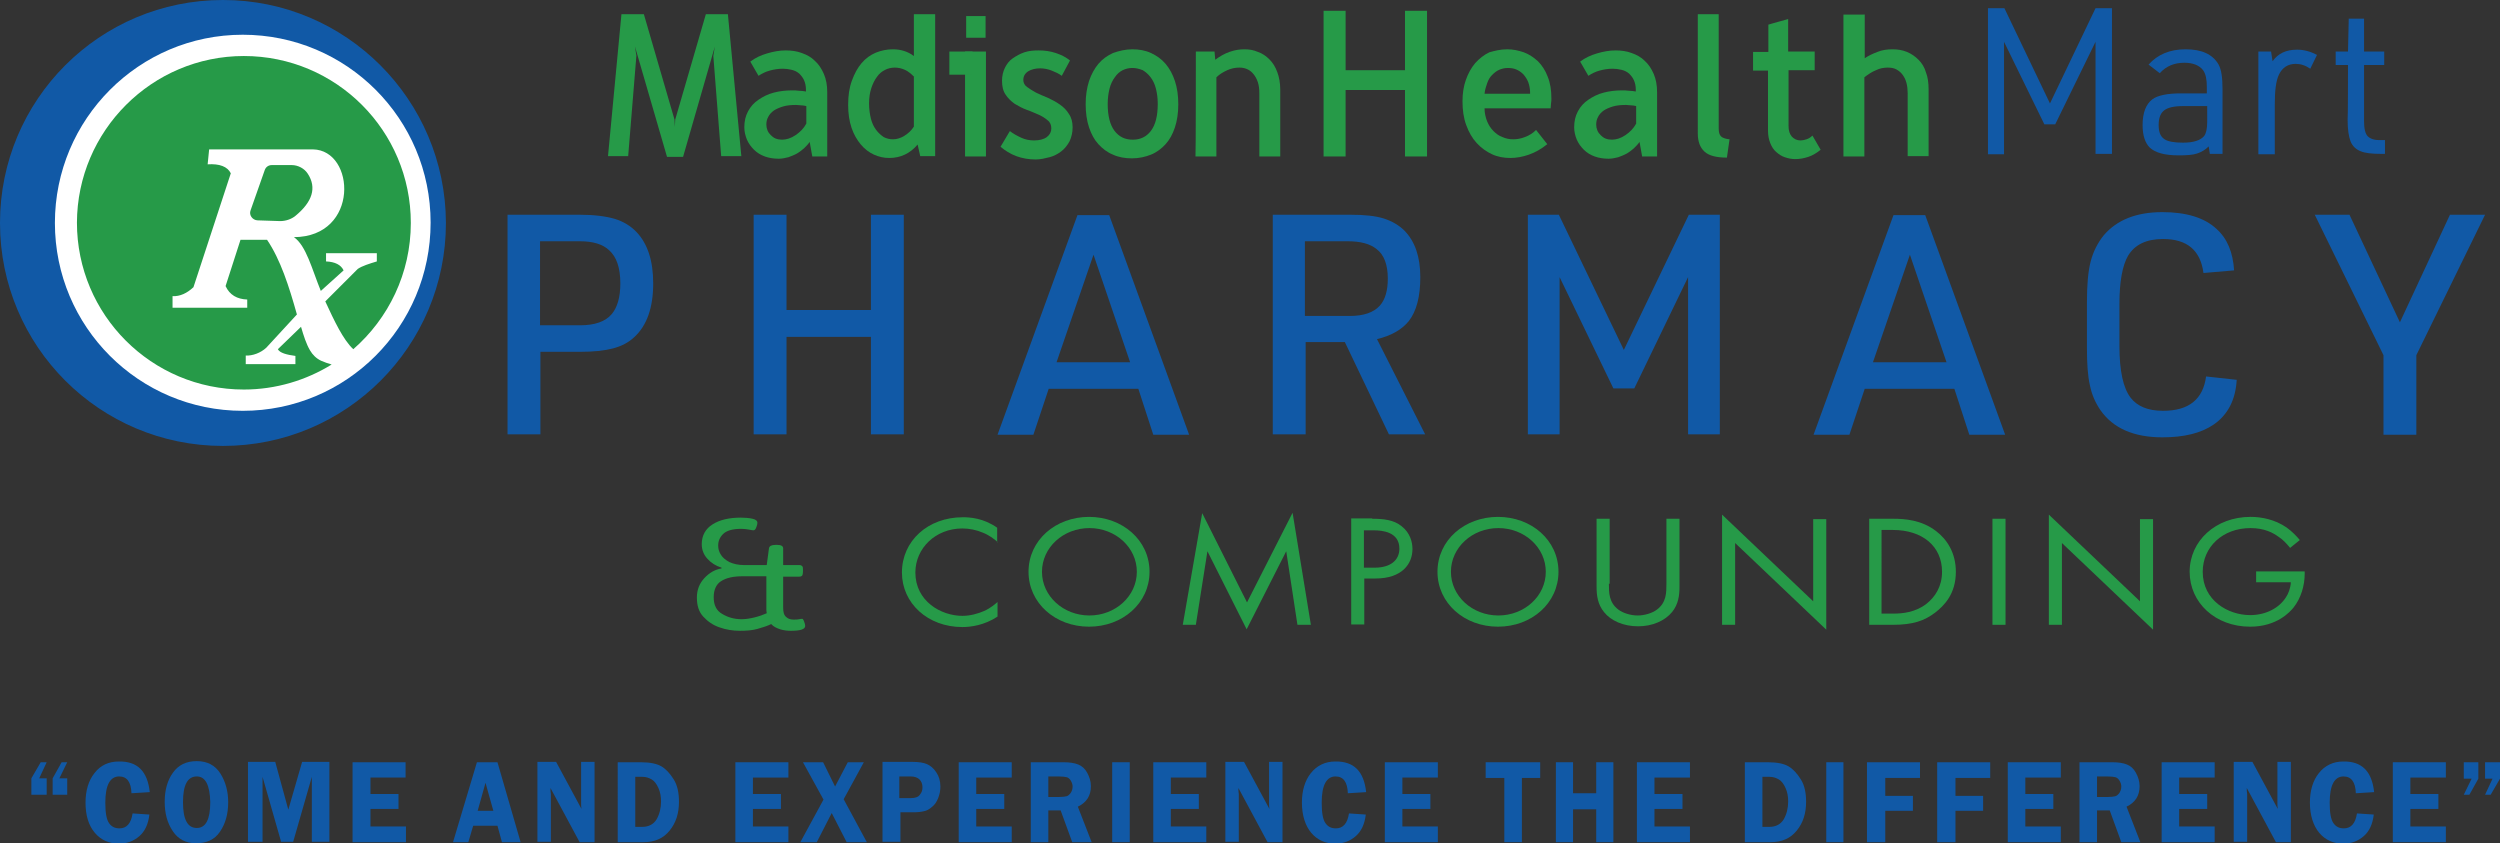 <?xml version="1.0" encoding="utf-8"?>
<!-- Generator: Adobe Illustrator 27.9.0, SVG Export Plug-In . SVG Version: 6.00 Build 0)  -->
<svg version="1.1" id="Layer_2_00000111170283636224337570000001076076205450388868_"
	 xmlns="http://www.w3.org/2000/svg" xmlns:xlink="http://www.w3.org/1999/xlink" x="0px" y="0px" viewBox="0 0 669.4 225.8"
	 style="enable-background:new 0 0 669.4 225.8;" xml:space="preserve">
<rect x="0" y="0" width="669.4" height="225.8" fill="#333333" stroke="none"/>
<style type="text/css">
	.st0{fill:#FFFFFF;}
	.st1{fill:#1159A6;}
	.st2{fill:#269A48;}
</style>
<circle class="st0" cx="62" cy="60.7" r="54.2"/>
<path class="st1" d="M59.7,0C26.7,0,0,26.7,0,59.7c0,33,26.7,59.7,59.7,59.7c33,0,59.7-26.7,59.7-59.7C119.3,26.7,92.6,0,59.7,0
	L59.7,0z M65,110c-27.8,0-50.3-22.5-50.3-50.3C14.7,31.9,37.2,9.3,65,9.3s50.3,22.5,50.3,50.3C115.3,87.5,92.8,110,65,110z"/>
<path class="st2" d="M110,59.7c0,13.5-6,25.6-15.4,33.8h0c-2.7-2.5-5.1-7.6-7.5-12.8l8.7-8.7c1.2-0.8,3.1-1.4,5.1-2v-2.2H87.3V70
	c2.4,0.1,4,0.9,4.7,2.4l-6.1,5.5C83.5,72,82,65.8,78.7,63.5c17.6-0.1,16.5-23.3,5.1-23.5H56l-0.4,4c3.2-0.2,5.3,0.6,6.2,2.4
	l-10,30.5c-1.7,1.6-3.6,2.5-5.6,2.4v3.1h20v-2.2c-2.7-0.1-4.7-1.2-5.8-3.6l4-12.4h7.1c3.6,5.3,5.9,12.5,8,20l-8.2,8.9
	c-1.5,1.4-3.7,2.2-5.5,2.1v2.3h13.3v-2.2c-2.3-0.3-4.2-0.8-4.7-1.8l6.2-6c0.7,2.4,1.4,4.6,2.4,6.3c0.7,1.2,1.7,2.2,3,2.8
	c0.9,0.4,1.8,0.7,2.8,1c-6.8,4.2-14.9,6.7-23.5,6.7c-24.7,0-44.7-20-44.7-44.7C20.7,35,40.7,15,65.3,15C90,15,110,35,110,59.7z"/>
<path class="st2" d="M79.1,57.8c-1.1,0.9-2.6,1.4-4.1,1.4L68.9,59c-1.3-0.1-2.3-1.4-1.8-2.7l3.8-10.8c0.3-0.8,1-1.3,1.9-1.3h5.3
	c1.7,0,3.4,0.9,4.3,2.3C84.9,50.3,83.6,54.1,79.1,57.8z"/>
<path class="st2" d="M172.4,3.8l8.2,28.2l0.1,2l0.1-2L189,3.8h5.9l3.6,38h-5.4L191,15l0.4-2.5l-8.5,29.5h-4.3L170,12.4l0.4,2.5
	l-2.2,26.9h-5.4l3.6-38L172.4,3.8L172.4,3.8z"/>
<path class="st2" d="M221.5,41.9h-4l-0.7-3.9c-0.4,0.6-0.9,1.1-1.5,1.7c-0.6,0.5-1.2,1-1.9,1.4s-1.5,0.7-2.3,1
	c-0.8,0.2-1.7,0.4-2.6,0.4c-1.3,0-2.6-0.2-3.7-0.6c-1.1-0.4-2.1-1-2.9-1.8c-0.8-0.8-1.4-1.6-1.9-2.7c-0.4-1-0.7-2.1-0.7-3.3
	c0-1.6,0.3-3,1-4.3s1.6-2.3,2.8-3.1c1.2-0.8,2.5-1.5,4.1-1.9c1.5-0.4,3.2-0.6,4.9-0.6c0.6,0,1.2,0,1.8,0.1c0.7,0,1.3,0.1,1.9,0.2
	v-0.5c0-1-0.2-1.8-0.5-2.5c-0.3-0.7-0.8-1.3-1.3-1.8c-0.6-0.5-1.2-0.8-2-1s-1.6-0.3-2.4-0.3c-1.2,0-2.4,0.2-3.5,0.5
	c-1.1,0.3-2.1,0.8-3,1.4l-2.2-3.8c1.3-1,2.8-1.7,4.5-2.2c1.7-0.5,3.3-0.8,5-0.8c1.5,0,3,0.2,4.3,0.7c1.4,0.5,2.5,1.1,3.5,2.1
	c1,0.9,1.8,2.1,2.4,3.5c0.6,1.4,0.9,3,0.9,4.9V41.9z M215.9,28.4c-0.5-0.1-0.9-0.2-1.4-0.2c-0.5,0-0.9-0.1-1.3-0.1
	c-1.3,0-2.5,0.1-3.5,0.4c-1,0.3-1.9,0.7-2.5,1.1c-0.7,0.5-1.2,1.1-1.5,1.7c-0.4,0.7-0.5,1.4-0.5,2.1c0,0.5,0.1,1,0.3,1.5
	s0.5,0.9,0.9,1.3c0.4,0.4,0.8,0.7,1.3,0.9c0.5,0.2,1.1,0.3,1.7,0.3c1.2,0,2.4-0.4,3.6-1.2c1.2-0.8,2.2-1.8,2.9-3.1V28.4z"/>
<path class="st2" d="M250.4,3.8v38h-4l-0.7-3.1c-2,2.4-4.6,3.6-7.6,3.6c-1.4,0-2.8-0.3-4.1-0.9c-1.3-0.6-2.5-1.5-3.5-2.7
	c-1-1.2-1.9-2.7-2.5-4.5c-0.6-1.8-0.9-3.8-0.9-6.1c0-2.5,0.3-4.6,1-6.5c0.7-1.9,1.5-3.4,2.6-4.7c1.1-1.3,2.4-2.2,3.8-2.8
	c1.5-0.6,3-0.9,4.6-0.9c2.1,0,4,0.6,5.6,1.8V3.8C244.8,3.8,250.4,3.8,250.4,3.8z M244.8,20.6c-0.8-0.8-1.6-1.5-2.5-1.9
	c-0.9-0.4-1.8-0.6-2.7-0.6c-0.9,0-1.8,0.2-2.6,0.6c-0.8,0.4-1.6,1-2.2,1.9c-0.6,0.8-1.1,1.8-1.5,3c-0.4,1.2-0.6,2.6-0.6,4.1
	c0,1.5,0.2,2.9,0.5,4.1c0.3,1.2,0.8,2.2,1.4,3c0.6,0.8,1.3,1.4,2,1.9c0.8,0.4,1.6,0.6,2.5,0.6c1,0,2-0.3,3-0.9
	c1-0.6,1.9-1.4,2.6-2.5V20.6z"/>
<path class="st2" d="M264,13.8v28.1h-5.6V13.8C258.5,13.8,264,13.8,264,13.8z M263.9,4.3v5.8h-5.2V4.3H263.9z"/>
<path class="st2" d="M270.4,35.1c0.9,0.7,2,1.3,3.1,1.8c1.1,0.5,2.2,0.7,3.4,0.7c1.4,0,2.6-0.3,3.4-0.9c0.8-0.6,1.2-1.4,1.2-2.3
	c0-0.9-0.3-1.7-1-2.2c-0.7-0.6-1.5-1.1-2.4-1.5c-1-0.4-2-0.9-3.2-1.3c-1.1-0.4-2.2-1-3.2-1.6c-1-0.7-1.8-1.5-2.4-2.4
	c-0.7-1-1-2.2-1-3.8c0-1.3,0.3-2.5,0.8-3.5c0.5-1,1.2-1.9,2.1-2.5s1.9-1.2,3.1-1.6c1.2-0.4,2.5-0.5,3.8-0.5c1.6,0,3.1,0.2,4.6,0.7
	c1.5,0.5,2.7,1.1,3.8,2l-2.2,4.1c-0.8-0.6-1.7-1-2.7-1.4c-1-0.4-2.1-0.6-3.1-0.6c-1.3,0-2.4,0.3-3.2,0.8c-0.8,0.5-1.3,1.3-1.3,2.3
	c0,0.7,0.3,1.4,1,1.9c0.7,0.5,1.5,1,2.4,1.5c1,0.5,2,0.9,3.2,1.4c1.1,0.5,2.2,1.1,3.2,1.8s1.8,1.5,2.4,2.5c0.7,1,1,2.2,1,3.6
	c0,1.4-0.3,2.6-0.8,3.7c-0.6,1.1-1.3,2-2.2,2.7c-0.9,0.7-2,1.3-3.2,1.6s-2.4,0.6-3.7,0.6c-1.8,0-3.6-0.3-5.2-0.9
	c-1.6-0.6-3-1.5-4.2-2.5L270.4,35.1z"/>
<path class="st2" d="M303.2,13.2c1.8,0,3.5,0.3,5,1c1.5,0.7,2.8,1.6,3.9,2.9c1.1,1.3,1.9,2.8,2.5,4.6c0.6,1.8,0.9,3.9,0.9,6.2
	c0,2.3-0.3,4.4-0.9,6.2c-0.6,1.8-1.4,3.3-2.5,4.5c-1.1,1.2-2.4,2.2-3.9,2.8s-3.2,1-5.1,1s-3.6-0.3-5.1-1c-1.5-0.6-2.8-1.6-3.9-2.8
	c-1.1-1.2-1.9-2.7-2.5-4.5c-0.6-1.8-0.9-3.9-0.9-6.2c0-2.3,0.3-4.3,0.9-6.2c0.6-1.8,1.5-3.4,2.5-4.6c1.1-1.3,2.4-2.2,3.9-2.9
	C299.7,13.6,301.4,13.2,303.2,13.2z M303.2,18.2c-0.9,0-1.8,0.2-2.6,0.6c-0.8,0.4-1.5,1-2.1,1.9c-0.6,0.8-1.1,1.8-1.4,3
	c-0.3,1.2-0.5,2.6-0.5,4.1c0,3.2,0.6,5.6,1.8,7.2c1.2,1.6,2.8,2.4,4.9,2.4c2.1,0,3.7-0.8,4.9-2.4s1.8-4,1.8-7.2
	c0-1.6-0.2-2.9-0.5-4.1c-0.3-1.2-0.8-2.2-1.4-3c-0.6-0.8-1.3-1.4-2.1-1.9C305,18.4,304.1,18.2,303.2,18.2z"/>
<path class="st2" d="M320.2,13.8h5l0.2,2.2c1.2-0.9,2.4-1.6,3.8-2.1c1.4-0.5,2.7-0.7,4-0.7c1.3,0,2.5,0.2,3.6,0.7
	c1.2,0.4,2.2,1.1,3.1,2c0.9,0.9,1.6,2,2.1,3.4c0.5,1.3,0.8,2.9,0.8,4.7v17.9h-5.6V25c0-1.1-0.1-2.1-0.4-3c-0.3-0.9-0.7-1.6-1.2-2.2
	c-0.5-0.6-1-1-1.7-1.3s-1.3-0.4-2.1-0.4c-1,0-2.1,0.2-3.2,0.7c-1.1,0.5-2.1,1.1-2.9,1.9v21.2h-5.6C320.2,41.9,320.2,13.8,320.2,13.8
	z"/>
<path class="st2" d="M360.3,2.9v15.9h15.9V2.9h5.9v39h-5.9V24.1h-15.9v17.8h-5.9v-39H360.3z"/>
<path class="st2" d="M403.6,13.2c1.5,0,2.9,0.3,4.4,0.8c1.4,0.5,2.7,1.4,3.8,2.4c1.1,1.1,2,2.5,2.6,4.1c0.7,1.7,1,3.6,1,5.9
	c0,0.4,0,0.8-0.1,1.3c0,0.5-0.1,0.9-0.1,1.3h-17.7c0,1.3,0.3,2.5,0.7,3.5c0.4,1,1,1.9,1.7,2.6c0.7,0.7,1.5,1.3,2.4,1.6
	c0.9,0.4,1.8,0.6,2.9,0.6c1,0,2.1-0.2,3.1-0.6c1.1-0.4,2.1-1,3-1.9l3,3.8c-1.6,1.3-3.2,2.2-4.9,2.8c-1.7,0.6-3.4,0.9-5,0.9
	c-1.7,0-3.4-0.3-4.9-1c-1.5-0.7-2.9-1.7-4.1-3c-1.2-1.3-2.1-2.9-2.8-4.8c-0.7-1.9-1-4-1-6.4c0-2.1,0.3-4,0.9-5.7
	c0.6-1.7,1.4-3.2,2.5-4.5c1.1-1.2,2.3-2.2,3.8-2.9C400.2,13.6,401.8,13.2,403.6,13.2z M403.7,18.2c-0.8,0-1.6,0.2-2.3,0.5
	c-0.7,0.3-1.3,0.8-1.9,1.4s-1,1.3-1.3,2.2c-0.3,0.8-0.6,1.8-0.7,2.8h12.2v-0.3c0-1-0.2-2-0.5-2.8c-0.3-0.8-0.8-1.5-1.3-2.1
	c-0.6-0.6-1.2-1-1.9-1.3C405.3,18.3,404.5,18.2,403.7,18.2z"/>
<path class="st2" d="M443.7,41.9h-4l-0.7-3.9c-0.4,0.6-0.9,1.1-1.5,1.7c-0.6,0.5-1.2,1-1.9,1.4s-1.5,0.7-2.3,1
	c-0.8,0.2-1.7,0.4-2.6,0.4c-1.3,0-2.6-0.2-3.7-0.6c-1.1-0.4-2.1-1-2.9-1.8s-1.4-1.6-1.9-2.7c-0.4-1-0.7-2.1-0.7-3.3
	c0-1.6,0.3-3,1-4.3s1.6-2.3,2.8-3.1c1.2-0.8,2.5-1.5,4.1-1.9c1.5-0.4,3.2-0.6,4.9-0.6c0.6,0,1.2,0,1.8,0.1c0.7,0,1.3,0.1,1.9,0.2
	v-0.5c0-1-0.2-1.8-0.5-2.5c-0.3-0.7-0.8-1.3-1.3-1.8c-0.6-0.5-1.2-0.8-2-1c-0.8-0.2-1.6-0.3-2.4-0.3c-1.2,0-2.4,0.2-3.5,0.5
	c-1.1,0.3-2.1,0.8-3,1.4l-2.2-3.8c1.3-1,2.8-1.7,4.5-2.2c1.7-0.5,3.3-0.8,5-0.8c1.5,0,3,0.2,4.3,0.7c1.4,0.5,2.5,1.1,3.5,2.1
	c1,0.9,1.8,2.1,2.4,3.5c0.6,1.4,0.9,3,0.9,4.9V41.9z M438.1,28.4c-0.5-0.1-0.9-0.2-1.4-0.2c-0.5,0-0.9-0.1-1.3-0.1
	c-1.3,0-2.5,0.1-3.5,0.4c-1,0.3-1.9,0.7-2.5,1.1c-0.7,0.5-1.2,1.1-1.5,1.7c-0.4,0.7-0.5,1.4-0.5,2.1c0,0.5,0.1,1,0.3,1.5
	c0.2,0.5,0.5,0.9,0.9,1.3c0.4,0.4,0.8,0.7,1.3,0.9c0.5,0.2,1.1,0.3,1.7,0.3c1.2,0,2.4-0.4,3.6-1.2c1.2-0.8,2.2-1.8,2.9-3.1V28.4z"/>
<path class="st2" d="M460.2,3.8v30.6c0,1,0.2,1.7,0.6,2.1c0.4,0.4,1.2,0.7,2.3,0.8l-0.7,4.9c-2.8,0-4.8-0.5-6-1.6
	c-1.2-1.1-1.8-2.7-1.8-4.9V3.8H460.2z"/>
<path class="st2" d="M478.8,5.1v8.7h7.1v5h-7v14.9c0,1.3,0.3,2.2,0.9,2.9c0.6,0.6,1.3,1,2.3,1c0.5,0,1-0.1,1.6-0.3s1.1-0.5,1.6-1
	l2.2,3.8c-1,0.8-2.1,1.5-3.3,1.9c-1.2,0.4-2.4,0.6-3.5,0.6c-1,0-1.9-0.2-2.8-0.5c-0.9-0.3-1.6-0.8-2.3-1.4s-1.2-1.4-1.6-2.4
	c-0.4-1-0.6-2.1-0.6-3.4v-16h-4v-5h4.1V6.6C473.4,6.6,478.8,5.1,478.8,5.1z"/>
<path class="st2" d="M499.3,3.8v11.8c1-0.7,2.1-1.2,3.4-1.7c1.2-0.5,2.6-0.7,4-0.7c1.4,0,2.7,0.2,3.9,0.7c1.2,0.5,2.2,1.2,3.1,2.1
	c0.9,0.9,1.6,2,2,3.4c0.5,1.3,0.7,2.8,0.7,4.5v17.9h-5.6V25c0-1-0.1-1.9-0.3-2.7c-0.2-0.8-0.5-1.5-1-2.2s-1-1.1-1.7-1.5
	c-0.7-0.4-1.5-0.5-2.4-0.5c-1,0-2.1,0.2-3.1,0.7c-1,0.4-2.1,1.1-3.1,1.9v21.2h-5.6v-38H499.3z"/>
<rect x="254.2" y="13.8" class="st2" width="6.2" height="6.2"/>
<path class="st1" d="M532.3,41.2v-39h4.4l12.2,25.5l12.2-25.5h4.4v39h-4.4V11.2l-10.8,22.1h-2.9l-10.8-22.1v30.1H532.3z"/>
<path class="st1" d="M590.9,25.1v-1.9c0-2-0.3-3.4-1-4.4c-1-1.3-2.7-2-5-2c-2.7,0-4.9,0.9-6.6,2.8l-3-2.3c2.4-2.7,5.7-4.1,9.9-4.1
	c4.3,0,7.2,1.3,8.8,4c0.8,1.4,1.1,3.6,1.1,6.6v17.4h-3.4l-0.3-2c-0.9,0.9-1.9,1.5-3.1,1.9c-1.2,0.4-2.8,0.5-4.9,0.5
	c-3.8,0-6.3-0.7-7.8-2.1c-1.2-1.2-1.9-3.2-1.9-6c0-3.3,0.9-5.6,2.6-6.9c1.5-1.1,4.1-1.6,7.8-1.6H590.9z M590.9,28.4h-6.2
	c-2.6,0-4.4,0.4-5.4,1.3c-0.9,0.8-1.3,2.1-1.3,3.8c0,1.9,0.5,3.1,1.6,3.8c0.9,0.6,2.6,0.9,4.9,0.9c2.8,0,4.7-0.6,5.7-1.8
	c0.5-0.7,0.8-1.9,0.8-3.7V28.4z"/>
<path class="st1" d="M604.7,41.2V13.8h3.4l0.4,2.6c1.5-2.1,3.6-3.1,6.6-3.1c1.8,0,3.6,0.5,5.3,1.4l-1.8,3.7
	c-1.3-0.9-2.6-1.3-3.9-1.3c-2.1,0-3.6,1-4.5,2.9c-0.8,1.7-1.1,4.3-1.1,7.9v13.4H604.7z"/>
<path class="st1" d="M628.7,17.4h-3.3v-3.6h3.3l0.2-8.8h4.1v8.8h5.4v3.6H633v15.1c0,1.9,0.3,3.3,1,4c0.7,0.7,1.9,1.1,3.7,1h0.9v3.7
	h-1c-2.5,0-4.3-0.2-5.5-0.7c-1.3-0.5-2.2-1.4-2.7-2.6c-0.5-1.3-0.8-3.2-0.8-5.8C628.7,32.1,628.7,17.4,628.7,17.4z"/>
<path class="st1" d="M144.7,94.2v22.1h-8.8V57.5h19.4c3.8,0,6.9,0.4,9.3,1.1c2.3,0.7,4.3,1.9,5.9,3.6c2.9,3.1,4.4,7.6,4.4,13.7
	c0,6.5-1.7,11.3-5.1,14.4c-1.5,1.4-3.4,2.4-5.7,3c-2.3,0.6-5.2,0.9-8.7,0.9H144.7z M144.6,87.1h10.7c4,0,6.8-1,8.5-3
	c1.5-1.8,2.3-4.5,2.3-8.2c0-4.2-1-7.1-3-8.9c-1.7-1.6-4.3-2.4-7.8-2.4h-10.7V87.1z"/>
<path class="st1" d="M201.8,116.3V57.5h8.8V83h22.6V57.5h8.8v58.8h-8.8V90.2h-22.6v26.1H201.8L201.8,116.3z"/>
<path class="st1" d="M304.8,104.1h-24l-4.1,12.3h-9.6l21.4-58.8h8.5l21.4,58.8h-9.6L304.8,104.1z M302.6,97l-9.8-28.8L282.9,97
	H302.6z"/>
<path class="st1" d="M349.6,91.6v24.7h-8.8V57.5h20.9c3.6,0,6.6,0.3,8.8,1c2.2,0.7,4.1,1.8,5.6,3.3c2.8,2.9,4.2,7,4.2,12.4
	c0,5.2-1,9.1-3.1,11.8c-1.9,2.3-4.7,3.9-8.5,4.8l12.9,25.5h-9.7l-11.8-24.7H349.6z M349.4,84.6h12c3.7,0,6.4-0.9,8.1-2.8
	c1.4-1.6,2.1-4,2.1-7.2c0-3.7-1-6.4-3-7.9c-1.7-1.4-4.3-2.1-7.7-2.1h-11.5V84.6z"/>
<path class="st1" d="M409.1,116.3V57.5h8.3l17.4,36.2l17.4-36.2h8.3v58.8H452V74.2l-14.4,29.8H432l-14.4-29.8v42.1H409.1z"/>
<path class="st1" d="M523.3,104.1h-24l-4.1,12.3h-9.6l21.4-58.8h8.5l21.4,58.8h-9.6L523.3,104.1z M521.2,97l-9.8-28.8L501.5,97
	H521.2z"/>
<path class="st1" d="M590.7,100.8l8.2,0.9c-0.3,5.4-2.4,9.4-6.2,12c-3.4,2.3-7.9,3.4-13.7,3.4c-7.6,0-13.2-2.4-16.6-7.3
	c-1.3-1.9-2.3-4.1-2.8-6.6c-0.6-2.6-0.8-5.9-0.8-10.1V80.8c0-4.5,0.3-8.1,1-10.8c0.7-2.7,1.9-5,3.5-7c3.5-4.1,8.7-6.2,15.7-6.2
	c6.4,0,11.3,1.5,14.5,4.5c2.9,2.6,4.4,6.3,4.7,11.1l-8.2,0.7c-0.8-6.1-4.4-9.1-10.8-9.1c-4.5,0-7.6,1.5-9.4,4.5
	c-1.5,2.6-2.3,6.9-2.3,12.9v11.2c0,6.7,1,11.3,3,13.9c1.8,2.3,4.6,3.5,8.7,3.5C586.1,110,589.9,106.9,590.7,100.8z"/>
<path class="st1" d="M638.2,116.3V95.1l-18.4-37.6h9.3l13.5,28.8l13.4-28.8h9.4L647,95.1v21.3H638.2z"/>
<path class="st2" d="M215.3,166.4c0.2,0.5,0.3,0.9,0.3,1.2c0,0.9-1.3,1.3-3.8,1.3c-1,0-1.9-0.1-2.9-0.4c-0.9-0.3-1.8-0.7-2.4-1.4
	c-1,0.5-2.3,0.9-3.7,1.3c-1.4,0.4-3,0.5-4.7,0.5c-1.9,0-3.7-0.3-5.4-0.9c-1.8-0.6-3.2-1.6-4.4-2.9c-1.2-1.3-1.7-3-1.7-5.1
	c0-2.1,0.7-3.8,2-5.2c1.3-1.4,2.8-2.3,4.6-2.6V152c-1.6-0.5-2.8-1.3-3.8-2.4s-1.5-2.4-1.5-3.9c0-2.3,1-4.1,2.9-5.3
	c1.9-1.2,4.4-1.8,7.6-1.8c1.1,0,2.2,0.1,3.1,0.3c0.9,0.2,1.3,0.6,1.3,1.1c0,0.3-0.1,0.7-0.3,1.2c-0.2,0.6-0.5,0.8-0.8,0.8
	c-0.2,0-0.6-0.1-1.2-0.2c-0.6-0.1-1.3-0.2-2-0.2c-2.4,0-4,0.5-4.9,1.4c-0.9,0.9-1.3,1.9-1.3,3.1c0,0.8,0.2,1.6,0.7,2.4
	c0.5,0.8,1.2,1.4,2.3,2c1.1,0.5,2.4,0.8,3.9,0.8h6.1l0.6-4.5c0.1-0.6,0.7-0.9,1.7-0.9h0.5c1,0,1.6,0.3,1.6,0.9v4.5h4.3
	c0.4,0,0.6,0.1,0.8,0.3s0.2,0.5,0.2,1v0.5c0,0.5-0.1,0.8-0.2,1c-0.2,0.2-0.4,0.3-0.8,0.3h-4.3v8.3c0,1.2,0.2,2,0.8,2.5
	c0.5,0.5,1.2,0.7,2,0.7c0.7,0,1.1,0,1.5-0.1c0.3-0.1,0.6-0.1,0.8-0.1C214.8,165.6,215.1,165.8,215.3,166.4z M193.4,164.4
	c1.5,0.9,3.2,1.4,5.2,1.4c1.1,0,2.3-0.2,3.5-0.5s2.3-0.7,3.2-1.1c-0.1-0.5-0.1-0.9-0.1-1.2v-8.7h-6.3c-2.5,0-4.4,0.4-5.8,1.3
	c-1.3,0.8-2,2.3-2,4.3C191.1,162,191.8,163.5,193.4,164.4z"/>
<path class="st2" d="M267.2,145.2c-1-0.9-2.5-2-4.1-2.6c-1.6-0.7-3.6-1.1-5.4-1.1c-7.2,0-12.6,5.3-12.6,11.8
	c0,7.7,6.9,11.6,12.6,11.6c2.1,0,4.2-0.6,5.8-1.3c1.8-0.8,3-1.9,3.6-2.4v3.9c-3.5,2.3-7.1,2.8-9.4,2.8c-9.3,0-16.2-6.4-16.2-14.6
	c0-8.5,7-14.8,16.3-14.8c1.9,0,5.5,0.2,9.2,2.8V145.2z"/>
<path class="st2" d="M275.4,153.1c0-8.5,7.3-14.7,16.2-14.7s16.2,6.2,16.2,14.7c0,8.4-7.2,14.7-16.2,14.7S275.4,161.5,275.4,153.1z
	 M279,153.1c0,6.5,5.7,11.7,12.7,11.7s12.7-5.2,12.7-11.7s-5.7-11.7-12.7-11.7S279,146.6,279,153.1z"/>
<path class="st2" d="M316.7,167.3l5.2-29.9l12,23.9l12.2-24l4.9,30h-3.6l-3-19.7l-10.6,20.9l-10.5-20.9l-3.1,19.7H316.7z"/>
<path class="st2" d="M367.4,138.9c3.1,0,5.8,0.3,7.9,2c2.3,1.8,2.9,4.3,2.9,6.1c0,4-2.8,7.9-9.9,7.9h-3v12.3h-3.5v-28.4H367.4z
	 M365.2,152h2.9c4.1,0,6.6-1.9,6.6-5.1c0-4.5-4.6-4.9-6.9-4.9h-2.6V152z"/>
<path class="st2" d="M384.9,153.1c0-8.5,7.3-14.7,16.2-14.7s16.2,6.2,16.2,14.7c0,8.4-7.2,14.7-16.2,14.7S384.9,161.5,384.9,153.1z
	 M388.5,153.1c0,6.5,5.7,11.7,12.7,11.7s12.7-5.2,12.7-11.7s-5.7-11.7-12.7-11.7S388.5,146.6,388.5,153.1z"/>
<path class="st2" d="M430.8,156.3c0,2.4,0,5,2.5,6.9c1.3,1,3.4,1.6,5.2,1.6s3.9-0.6,5.2-1.6c2.5-1.9,2.5-4.5,2.5-6.9v-17.4h3.5v18.2
	c0,2.4-0.3,4.7-2,6.8c-1.9,2.3-5.2,3.8-9.1,3.8s-7.3-1.5-9.1-3.8c-1.7-2.1-2-4.4-2-6.8v-18.2h3.5V156.3z"/>
<path class="st2" d="M461.1,167.3v-29.5l24.4,23.2v-22h3.5v29.6l-24.4-23.2v21.9H461.1z"/>
<path class="st2" d="M500.5,138.9h6.4c3.1,0,7.6,0.3,11.5,3.3c2.9,2.2,5.3,5.8,5.3,10.9c0,6-3.2,9.1-5.5,10.9
	c-2.9,2.2-5.9,3.3-11.4,3.3h-6.3V138.9z M503.9,164.3h3c2.5,0,5.9-0.3,8.9-2.6c2.3-1.8,4.2-4.6,4.2-8.6c0-6.8-5.2-11.2-13.2-11.2h-3
	V164.3z"/>
<path class="st2" d="M537,138.9v28.4h-3.5v-28.4H537z"/>
<path class="st2" d="M548.6,167.3v-29.5l24.4,23.2v-22h3.5v29.6l-24.4-23.2v21.9H548.6z"/>
<path class="st2" d="M604.1,153h13v0.7c0,3.1-1,6.5-3,9c-0.9,1.1-4.4,5.1-11.6,5.1c-9.3,0-16.2-6.4-16.2-14.7s7-14.7,16.3-14.7
	c3,0,6.5,0.7,9.6,2.8c1.4,1,2.7,2.3,3.6,3.4l-2.6,2.1c-0.9-1.1-1.9-2.2-3-2.9c-1.5-1.1-3.8-2.4-7.6-2.4c-7.5,0-12.8,5.1-12.8,11.7
	c0,7.7,6.8,11.6,12.7,11.6c4.2,0,7.8-1.9,9.6-4.8c0.6-0.9,1.2-2.3,1.3-4h-9.3V153z"/>
<path class="st1" d="M8.4,212.8v-4.4l2.5-4.3h1.6l-2,4.3h2v4.4H8.4z M14.1,212.8v-4.4l2.4-4.3h1.5l-2.1,4.3h2.1v4.4H14.1z"/>
<path class="st1" d="M40.1,212.1l-4.9,0.3c-0.1-3-1.2-4.5-3.3-4.5c-2.4,0-3.7,2.3-3.7,7c0,2.7,0.3,4.5,1,5.5s1.6,1.4,2.8,1.4
	c1.9,0,3.1-1.3,3.5-4l4.5,0.3c-0.3,2.6-1.2,4.5-2.7,5.8c-1.5,1.3-3.3,2-5.5,2c-2.6,0-4.8-1-6.4-2.9c-1.7-2-2.5-4.7-2.5-8.1
	c0-3.2,0.8-5.9,2.4-7.9c1.6-2.1,3.8-3.1,6.5-3.1C36.8,203.8,39.5,206.5,40.1,212.1z"/>
<path class="st1" d="M52.5,225.8c-2.7,0-4.8-1.1-6.2-3.2c-1.5-2.2-2.2-4.8-2.2-7.9c0-3.1,0.7-5.7,2.2-7.8c1.5-2.1,3.6-3.1,6.4-3.1
	c2.8,0,4.9,1.1,6.3,3.3c1.4,2.2,2.1,4.8,2.1,7.7c0,3.1-0.7,5.7-2.2,7.9C57.5,224.8,55.3,225.8,52.5,225.8z M52.7,207.9
	c-2.5,0-3.7,2.3-3.7,6.9c0,4.6,1.2,6.9,3.7,6.9c2.4,0,3.6-2.3,3.6-6.9C56.2,210.2,55,207.9,52.7,207.9z"/>
<path class="st1" d="M75.3,225.5L70.3,208v17.4h-3.9v-21.4h7.3l3.5,12.8l3.7-12.8h7.3v21.4h-4.7V208l-5,17.4H75.3z"/>
<path class="st1" d="M108.7,208.2h-9.5v4.4h7.5v4h-7.5v4.7h9.5v4.2H94.4v-21.4h14.2V208.2z"/>
<path class="st1" d="M133.2,204.1l6.2,21.4h-5l-1.2-4.4h-6.5l-1.3,4.4h-4.1l6.4-21.4H133.2z M127.9,217.1h4.2l-2.1-7.5L127.9,217.1z
	"/>
<path class="st1" d="M159.2,204.1v21.4h-4l-7.8-14.5c0,0.4,0,0.6,0,0.7c0,0.4,0.1,0.7,0.1,0.9v12.8h-3.6v-21.4h5l6.8,12.6
	c-0.1-0.6-0.1-1.1-0.1-1.4v-11.2H159.2z"/>
<path class="st1" d="M165.5,204.1h6.1c2.5,0,4.3,0.4,5.5,1.1c1.2,0.7,2.3,1.9,3.3,3.5c1,1.6,1.4,3.6,1.4,6c0,3.1-0.8,5.6-2.5,7.7
	c-1.7,2.1-4,3.1-7,3.1h-6.9V204.1z M170.1,208v13.4h1.9c1.7,0,3-0.7,3.8-2c0.8-1.4,1.2-3,1.2-4.8c0-1.3-0.2-2.5-0.7-3.6
	s-1.1-1.9-1.8-2.3c-0.7-0.4-1.5-0.7-2.5-0.7H170.1z"/>
<path class="st1" d="M211.1,208.2h-9.5v4.4h7.5v4h-7.5v4.7h9.5v4.2h-14.2v-21.4h14.2V208.2z"/>
<path class="st1" d="M231.3,204.1l-5.4,9.9l6.2,11.5h-5.4l-4-7.8l-4,7.8h-4.4l6.2-11.4l-5.5-10h5.4l3.2,6.5l3.4-6.5H231.3z"/>
<path class="st1" d="M241.1,217.5v7.9h-4.8v-21.4h7.9c1.8,0,3.1,0.2,4,0.6s1.8,1.1,2.5,2.2c0.7,1,1.1,2.3,1.1,3.8
	c0,1.1-0.2,2.1-0.6,3.1c-0.4,1-0.9,1.8-1.7,2.4c-0.7,0.6-1.4,1-2.1,1.1c-0.7,0.2-1.7,0.3-3.1,0.3H241.1z M240.9,213.7h3
	c1.2,0,2-0.3,2.4-0.9c0.5-0.6,0.7-1.2,0.7-2c0-0.9-0.3-1.6-0.8-2.1c-0.5-0.5-1.3-0.8-2.4-0.8h-3V213.7z"/>
<path class="st1" d="M270.9,208.2h-9.5v4.4h7.5v4h-7.5v4.7h9.5v4.2h-14.2v-21.4h14.2V208.2z"/>
<path class="st1" d="M280.7,217v8.5H276v-21.4h8.8c1.6,0,2.9,0.2,3.9,0.6c1,0.4,1.8,1.1,2.4,2.2s1,2.3,1,3.6c0,2.6-1.2,4.4-3.5,5.5
	l3.7,9.5h-5.2L284,217H280.7z M280.7,207.9v5.5h2.9c0.9,0,1.6-0.1,2-0.2c0.4-0.1,0.8-0.5,1.1-0.9c0.3-0.5,0.5-1,0.5-1.7
	c0-0.6-0.2-1.1-0.5-1.6c-0.3-0.5-0.7-0.8-1.1-0.9c-0.4-0.1-1.1-0.2-2.2-0.2H280.7z"/>
<path class="st1" d="M302.5,204.1v21.4h-4.7v-21.4H302.5z"/>
<path class="st1" d="M323,208.2h-9.5v4.4h7.5v4h-7.5v4.7h9.5v4.2h-14.2v-21.4H323V208.2z"/>
<path class="st1" d="M343.4,204.1v21.4h-4l-7.8-14.5c0,0.4,0,0.6,0,0.7c0,0.4,0.1,0.7,0.1,0.9v12.8h-3.6v-21.4h5l6.8,12.6
	c-0.1-0.6-0.1-1.1-0.1-1.4v-11.2H343.4z"/>
<path class="st1" d="M365.8,212.1l-4.9,0.3c-0.1-3-1.2-4.5-3.3-4.5c-2.4,0-3.7,2.3-3.7,7c0,2.7,0.3,4.5,1,5.5s1.6,1.4,2.8,1.4
	c1.9,0,3.1-1.3,3.5-4l4.5,0.3c-0.3,2.6-1.2,4.5-2.7,5.8c-1.5,1.3-3.3,2-5.5,2c-2.6,0-4.8-1-6.4-2.9s-2.5-4.7-2.5-8.1
	c0-3.2,0.8-5.9,2.4-7.9s3.8-3.1,6.5-3.1C362.5,203.8,365.2,206.5,365.8,212.1z"/>
<path class="st1" d="M385,208.2h-9.5v4.4h7.5v4h-7.5v4.7h9.5v4.2h-14.2v-21.4H385V208.2z"/>
<path class="st1" d="M412.4,204.1v4.2h-4.9v17.2h-4.7v-17.2h-5v-4.2H412.4z"/>
<path class="st1" d="M432,204.1v21.4h-4.6v-8.8h-6.2v8.8h-4.6v-21.4h4.6v8.3h6.2v-8.3H432z"/>
<path class="st1" d="M452.5,208.2H443v4.4h7.5v4H443v4.7h9.5v4.2h-14.2v-21.4h14.2V208.2z"/>
<path class="st1" d="M467.3,204.1h6.1c2.5,0,4.3,0.4,5.5,1.1c1.2,0.7,2.3,1.9,3.3,3.5c1,1.6,1.4,3.6,1.4,6c0,3.1-0.8,5.6-2.5,7.7
	c-1.7,2.1-4,3.1-7,3.1h-6.9V204.1z M471.9,208v13.4h1.9c1.7,0,3-0.7,3.8-2c0.8-1.4,1.2-3,1.2-4.8c0-1.3-0.2-2.5-0.7-3.6
	s-1.1-1.9-1.8-2.3c-0.7-0.4-1.5-0.7-2.5-0.7H471.9z"/>
<path class="st1" d="M493.6,204.1v21.4H489v-21.4H493.6z"/>
<path class="st1" d="M514.1,208.3h-9.3v4.8h7.4v4h-7.4v8.4h-4.9v-21.4h14.2V208.3z"/>
<path class="st1" d="M532.9,208.3h-9.3v4.8h7.4v4h-7.4v8.4h-4.9v-21.4h14.2V208.3z"/>
<path class="st1" d="M551.8,208.2h-9.5v4.4h7.5v4h-7.5v4.7h9.5v4.2h-14.2v-21.4h14.2V208.2z"/>
<path class="st1" d="M561.5,217v8.5h-4.7v-21.4h8.8c1.6,0,2.9,0.2,3.9,0.6c1,0.4,1.8,1.1,2.4,2.2c0.6,1.1,1,2.3,1,3.6
	c0,2.6-1.2,4.4-3.5,5.5l3.7,9.5H568l-3.1-8.5H561.5z M561.5,207.9v5.5h2.9c0.9,0,1.6-0.1,2-0.2c0.4-0.1,0.8-0.5,1.1-0.9
	c0.3-0.5,0.5-1,0.5-1.7c0-0.6-0.2-1.1-0.5-1.6c-0.3-0.5-0.7-0.8-1.1-0.9c-0.4-0.1-1.1-0.2-2.2-0.2H561.5z"/>
<path class="st1" d="M593,208.2h-9.5v4.4h7.5v4h-7.5v4.7h9.5v4.2h-14.2v-21.4H593V208.2z"/>
<path class="st1" d="M613.4,204.1v21.4h-4l-7.8-14.5c0,0.4,0,0.6,0,0.7c0,0.4,0.1,0.7,0.1,0.9v12.8h-3.6v-21.4h5l6.8,12.6
	c-0.1-0.6-0.1-1.1-0.1-1.4v-11.2H613.4z"/>
<path class="st1" d="M635.7,212.1l-4.9,0.3c-0.1-3-1.2-4.5-3.3-4.5c-2.4,0-3.7,2.3-3.7,7c0,2.7,0.3,4.5,1,5.5s1.6,1.4,2.8,1.4
	c1.9,0,3.1-1.3,3.5-4l4.5,0.3c-0.3,2.6-1.2,4.5-2.7,5.8c-1.5,1.3-3.3,2-5.5,2c-2.6,0-4.8-1-6.4-2.9s-2.5-4.7-2.5-8.1
	c0-3.2,0.8-5.9,2.4-7.9s3.8-3.1,6.5-3.1C632.4,203.8,635.1,206.5,635.7,212.1z"/>
<path class="st1" d="M654.9,208.2h-9.5v4.4h7.5v4h-7.5v4.7h9.5v4.2h-14.2v-21.4h14.2V208.2z"/>
<path class="st1" d="M663.6,204.1v4.4l-2.4,4.3h-1.5l2.1-4.3h-2.1v-4.4H663.6z M669.4,204.1v4.4l-2.5,4.3h-1.5l2-4.3h-2v-4.4H669.4z
	"/>
</svg>

